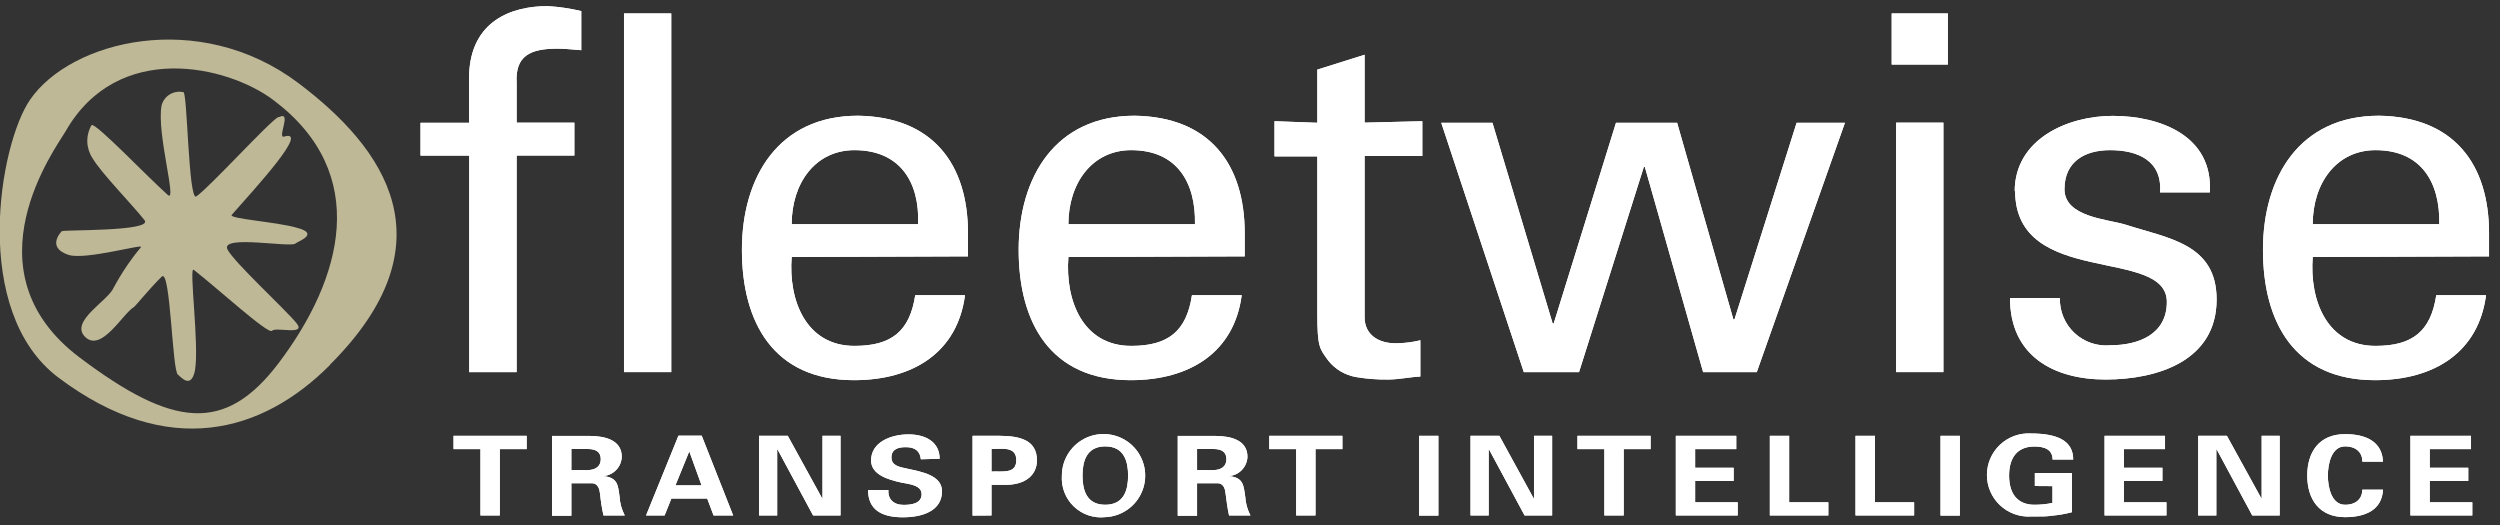 <svg width="119" height="25" viewBox="0 0 119 25" fill="none" xmlns="http://www.w3.org/2000/svg">
<rect x="0" y="0" width="119" height="25" fill="#333333" stroke="none"/>
<g clip-path="url(#clip0_122_1408)">
<path d="M13.247 5.572C12.868 5.739 9.934 8.959 9.343 9.35C8.964 9.585 8.92 4.232 8.721 4.387C8.5 4.338 8.268 4.378 8.075 4.497C7.883 4.616 7.744 4.806 7.69 5.026C7.447 6.341 8.448 9.684 7.988 9.281C6.981 8.382 4.538 5.813 4.358 5.956C4.218 6.196 4.149 6.47 4.156 6.747C4.164 7.024 4.249 7.294 4.401 7.526C4.83 8.251 6.266 9.703 6.888 10.491C7.254 11.024 3.015 10.931 2.94 11.006C2.866 11.08 2.219 11.794 3.27 12.135C4.084 12.389 6.906 11.57 6.707 11.769C6.21 12.367 5.775 13.013 5.408 13.698C5.147 14.319 3.288 15.305 4.059 16.043C4.83 16.781 5.843 14.933 6.365 14.623C6.49 14.53 7.124 13.723 7.708 13.159C8.118 12.805 8.199 17.712 8.473 17.836C8.597 17.923 9.094 18.562 9.281 17.625C9.492 16.446 8.983 12.662 9.219 12.842C10.313 13.686 12.774 15.944 12.949 15.745C13.123 15.547 14.596 15.987 14.117 15.386C13.639 14.784 11.084 12.433 10.823 11.862C10.505 11.161 13.856 11.806 14.068 11.589C14.155 11.496 15.249 11.136 14.142 10.845C13.185 10.559 10.835 10.416 11.034 10.224C12.165 8.94 14.764 6.124 13.521 6.502C13.179 6.595 13.912 5.261 13.29 5.572" fill="#BEB897"/>
<path d="M13.272 17.271C16.287 13.276 17.685 8.276 13.017 4.765C10.835 3.121 5.601 1.899 3.12 6.254C2.704 6.98 -1.716 12.873 3.798 17.023C8.224 20.355 10.711 20.658 13.272 17.271ZM15.709 17.371C12.501 20.596 8.007 21.899 2.779 17.972C-1.399 14.827 -0.044 6.88 1.436 4.74C3.369 1.936 9.461 0.398 14.192 3.946C18.313 7.048 21.533 11.552 15.696 17.371" fill="#BEB897"/>
<path d="M21.589 20.745V21.378H22.87V24.536H23.79V21.378H25.07V20.745H21.589Z" fill="white"/>
<path d="M27.197 21.372H27.974C28.378 21.372 28.596 21.521 28.596 21.856C28.596 22.191 28.359 22.371 27.974 22.377H27.197V21.372ZM27.197 23.003H28.173C28.477 23.003 28.54 23.308 28.564 23.518C28.597 23.861 28.651 24.2 28.726 24.536H29.739C29.593 24.257 29.508 23.95 29.491 23.636C29.416 23.109 29.416 22.724 28.707 22.662C28.943 22.646 29.164 22.543 29.328 22.373C29.492 22.204 29.588 21.98 29.596 21.744C29.596 20.969 28.844 20.758 28.105 20.752H26.277V24.548H27.197V23.003Z" fill="white"/>
<path d="M32.81 21.484L33.394 23.103H32.151L32.81 21.484ZM32.294 20.739L30.752 24.536H31.635L31.958 23.729H33.662L33.966 24.536H34.899L33.401 20.739H32.294Z" fill="white"/>
<path d="M39.151 20.745V23.717L39.139 23.729L37.498 20.745H36.13V24.536H36.994V21.397L37.006 21.384L38.703 24.536H40.009V20.745H39.151Z" fill="white"/>
<path d="M44.727 21.837C44.727 21.074 44.105 20.677 43.247 20.677C42.389 20.677 41.463 21.056 41.463 21.918C41.463 22.594 42.284 22.836 42.887 22.966C43.254 23.047 43.869 23.078 43.869 23.525C43.869 23.971 43.378 24.033 43.011 24.033C42.526 24.033 42.253 23.748 42.29 23.326H41.32C41.32 24.281 41.992 24.623 42.974 24.623C43.956 24.623 44.839 24.294 44.839 23.382C44.839 22.625 43.869 22.458 43.216 22.315C42.849 22.234 42.433 22.185 42.433 21.775C42.433 21.366 42.775 21.285 43.117 21.285C43.564 21.285 43.794 21.477 43.832 21.862L44.727 21.837Z" fill="white"/>
<path d="M47.195 24.536V23.078H47.866C48.824 23.078 49.358 22.6 49.358 21.912C49.358 20.95 48.55 20.752 47.599 20.745H46.294V24.542L47.195 24.536ZM47.195 21.372C47.705 21.372 48.376 21.235 48.376 21.905C48.376 22.575 47.705 22.42 47.195 22.445V21.372Z" fill="white"/>
<path d="M52.609 24.616C52.998 24.601 53.373 24.471 53.688 24.244C54.004 24.018 54.245 23.703 54.383 23.341C54.521 22.978 54.548 22.583 54.463 22.204C54.378 21.826 54.183 21.481 53.903 21.212C53.622 20.943 53.269 20.763 52.887 20.693C52.504 20.623 52.11 20.666 51.752 20.818C51.395 20.97 51.089 21.224 50.875 21.547C50.66 21.87 50.546 22.25 50.545 22.637C50.527 22.909 50.568 23.182 50.666 23.436C50.764 23.69 50.917 23.92 51.114 24.108C51.311 24.297 51.547 24.441 51.805 24.528C52.063 24.616 52.338 24.646 52.609 24.616ZM52.609 21.248C53.523 21.248 53.697 21.986 53.697 22.637C53.697 23.289 53.523 24.027 52.609 24.027C51.696 24.027 51.528 23.289 51.528 22.637C51.528 21.986 51.702 21.248 52.609 21.248Z" fill="white"/>
<path d="M56.98 21.372H57.757C58.161 21.372 58.378 21.521 58.378 21.856C58.378 22.191 58.142 22.371 57.757 22.377H56.98V21.372ZM56.98 23.003H57.956C58.26 23.003 58.322 23.308 58.341 23.518C58.385 23.86 58.428 24.201 58.503 24.536H59.522C59.376 24.257 59.291 23.95 59.273 23.636C59.193 23.109 59.193 22.724 58.49 22.662C58.726 22.646 58.947 22.543 59.111 22.373C59.275 22.204 59.37 21.98 59.379 21.744C59.379 20.969 58.627 20.758 57.887 20.752H56.06V24.548H56.98V23.003Z" fill="white"/>
<path d="M60.417 20.745V21.378H61.698V24.536H62.618V21.378H63.898V20.745H60.417Z" fill="white"/>
<path d="M68.467 20.745H67.547V24.542H68.467V20.745Z" fill="white"/>
<path d="M73.018 20.745V23.717L73.005 23.729L71.37 20.745H69.997V24.536H70.861V21.397L70.873 21.384L72.57 24.536H73.882V20.745H73.018Z" fill="white"/>
<path d="M75.087 20.745V21.378H76.368V24.536H77.288V21.378H78.569V20.745H75.087Z" fill="white"/>
<path d="M79.769 20.745V24.536H82.715V23.909H80.689V22.892H82.522V22.265H80.689V21.378H82.647V20.745H79.769Z" fill="white"/>
<path d="M84.244 20.745V24.536H87.029V23.909H85.164V20.745H84.244Z" fill="white"/>
<path d="M88.322 20.745V24.536H91.113V23.909H89.249V20.745H88.322Z" fill="white"/>
<path d="M93.289 20.745H92.369V24.542H93.289V20.745Z" fill="white"/>
<path d="M97.697 23.14V23.94C97.415 23.998 97.127 24.027 96.839 24.027C96.025 24.027 95.633 23.494 95.633 22.638C95.633 21.782 96.025 21.254 96.839 21.254C97.349 21.254 97.703 21.416 97.703 21.875H98.685C98.685 20.969 97.914 20.634 96.671 20.634C96.402 20.619 96.132 20.659 95.879 20.751C95.626 20.844 95.394 20.987 95.198 21.172C95.002 21.357 94.846 21.58 94.739 21.827C94.632 22.074 94.577 22.34 94.577 22.61C94.577 22.879 94.632 23.145 94.739 23.392C94.846 23.64 95.002 23.863 95.198 24.048C95.394 24.233 95.626 24.376 95.879 24.468C96.132 24.561 96.402 24.601 96.671 24.585C97.237 24.585 97.448 24.585 97.653 24.548C97.981 24.521 98.305 24.465 98.623 24.381V22.514H96.858V23.134L97.697 23.14Z" fill="white"/>
<path d="M100.177 20.745V24.536H103.123V23.909H101.097V22.892H102.931V22.265H101.097V21.378H103.055V20.745H100.177Z" fill="white"/>
<path d="M107.655 20.745V23.717L107.643 23.729L106.001 20.745H104.634V24.536H105.498V21.397L105.51 21.384L107.207 24.536H108.513V20.745H107.655Z" fill="white"/>
<path d="M113.43 21.974C113.387 21.018 112.616 20.665 111.627 20.665C110.384 20.665 109.825 21.527 109.825 22.637C109.825 23.748 110.384 24.616 111.627 24.616C112.616 24.616 113.387 24.256 113.43 23.307H112.448C112.448 23.704 112.181 24.027 111.627 24.027C110.969 24.027 110.807 23.171 110.807 22.637C110.807 22.104 110.969 21.248 111.627 21.248C112.181 21.248 112.454 21.57 112.448 21.974H113.43Z" fill="white"/>
<path d="M114.736 20.745V24.536H117.682V23.909H115.656V22.892H117.49V22.265H115.656V21.378H117.62V20.745H114.736Z" fill="white"/>
<path d="M24.592 17.712V7.402H27.34V5.838H24.592V3.946C24.517 2.65 25.251 2.315 26.531 2.315C26.911 2.315 27.29 2.364 27.669 2.389V0.528C27.14 0.401 26.602 0.322 26.059 0.292C24.374 0.292 22.41 0.975 22.329 3.574V5.844H20.017V7.408H22.335V17.712H24.592Z" fill="white"/>
<path d="M31.952 0.64H29.702V17.712H31.952V0.64Z" fill="white"/>
<path d="M46.076 12.203V11.093C46.076 7.805 44.391 5.559 40.836 5.509C37.068 5.509 35.315 8.419 35.315 11.893C35.315 15.367 36.832 18.096 40.649 18.096C43.49 18.096 45.579 16.75 45.933 14.052H43.565C43.303 15.776 42.427 16.465 40.674 16.465C38.374 16.465 37.522 14.312 37.684 12.234L46.076 12.203ZM37.684 10.671C37.684 8.735 38.797 7.147 40.674 7.147C42.85 7.147 43.782 8.686 43.701 10.671H37.684Z" fill="white"/>
<path d="M59.248 12.203V11.093C59.248 7.805 57.564 5.559 54.008 5.509C50.241 5.509 48.488 8.419 48.488 11.893C48.488 15.367 50.005 18.096 53.821 18.096C56.662 18.096 58.751 16.75 59.105 14.052H56.737C56.476 15.776 55.599 16.465 53.846 16.465C51.546 16.465 50.695 14.312 50.856 12.234L59.248 12.203ZM50.856 10.671C50.856 8.735 51.975 7.147 53.846 7.147C56.022 7.147 56.923 8.686 56.88 10.671H50.856Z" fill="white"/>
<path d="M60.666 5.77V7.445H62.705V14.964C62.705 16.552 62.823 16.601 63.227 17.166C63.557 17.58 64.028 17.858 64.551 17.948C65.052 18.033 65.559 18.072 66.068 18.065C66.59 18.065 67.087 17.948 67.609 17.923V16.198C67.222 16.291 66.826 16.339 66.428 16.341C65.62 16.341 64.955 15.938 64.955 15.1V7.426H67.703V5.77L64.955 5.838V2.606L62.705 3.313V5.844L60.666 5.77Z" fill="white"/>
<path d="M85.519 5.845L82.56 15.206H82.51L79.831 5.845H76.921L73.956 15.398H73.907L71.041 5.845H68.604L72.533 17.712H75.162L78.246 7.948H78.295L81.068 17.712H83.623L87.819 5.845H85.519Z" fill="white"/>
<path d="M90.256 17.712H92.506V5.838H90.256V17.712ZM90.044 3.072H92.718V0.64H90.044V3.072Z" fill="white"/>
<path d="M95.919 9.076C95.919 13.717 103.142 11.725 103.142 14.374C103.142 15.913 101.793 16.434 100.463 16.434C100.152 16.464 99.839 16.428 99.544 16.328C99.248 16.228 98.978 16.066 98.749 15.854C98.521 15.641 98.341 15.383 98.221 15.096C98.1 14.809 98.042 14.499 98.051 14.188H95.676C95.676 16.93 97.74 18.065 100.227 18.065C102.713 18.065 105.511 17.166 105.511 14.256C105.511 11.589 103.192 11.347 101.159 10.689C100.301 10.429 98.269 10.329 98.269 9.008C98.269 7.687 99.238 7.147 100.444 7.147C101.75 7.147 102.931 7.643 102.819 9.157H105.187C105.349 6.459 102.819 5.516 100.562 5.516C98.412 5.516 95.9 6.626 95.9 9.107" fill="white"/>
<path d="M118.478 12.203V11.093C118.478 7.805 116.793 5.559 113.237 5.509C109.47 5.509 107.717 8.419 107.717 11.893C107.717 15.367 109.234 18.096 113.051 18.096C115.892 18.096 117.981 16.75 118.335 14.052H115.966C115.705 15.776 114.829 16.465 113.076 16.465C110.776 16.465 109.924 14.312 110.086 12.234L118.478 12.203ZM110.086 10.671C110.086 8.735 111.205 7.147 113.076 7.147C115.252 7.147 116.153 8.686 116.109 10.671H110.086Z" fill="white"/>
<path d="M21.589 20.745V21.378H22.87V24.536H23.79V21.378H25.07V20.745H21.589Z" fill="white"/>
<path d="M27.197 21.372H27.974C28.378 21.372 28.596 21.521 28.596 21.856C28.596 22.191 28.359 22.371 27.974 22.377H27.197V21.372ZM27.197 23.003H28.173C28.477 23.003 28.54 23.308 28.564 23.518C28.597 23.861 28.651 24.2 28.726 24.536H29.739C29.593 24.257 29.508 23.95 29.491 23.636C29.416 23.109 29.416 22.724 28.707 22.662C28.943 22.646 29.164 22.543 29.328 22.373C29.492 22.204 29.588 21.98 29.596 21.744C29.596 20.969 28.844 20.758 28.105 20.752H26.277V24.548H27.197V23.003Z" fill="white"/>
<path d="M32.81 21.484L33.394 23.103H32.151L32.81 21.484ZM32.294 20.739L30.752 24.536H31.635L31.958 23.729H33.662L33.966 24.536H34.899L33.401 20.739H32.294Z" fill="white"/>
<path d="M39.151 20.745V23.717L39.139 23.729L37.498 20.745H36.13V24.536H36.994V21.397L37.006 21.384L38.703 24.536H40.009V20.745H39.151Z" fill="white"/>
<path d="M44.727 21.837C44.727 21.074 44.105 20.677 43.247 20.677C42.389 20.677 41.463 21.056 41.463 21.918C41.463 22.594 42.284 22.836 42.887 22.966C43.254 23.047 43.869 23.078 43.869 23.525C43.869 23.971 43.378 24.033 43.011 24.033C42.526 24.033 42.253 23.748 42.29 23.326H41.32C41.32 24.281 41.992 24.623 42.974 24.623C43.956 24.623 44.839 24.294 44.839 23.382C44.839 22.625 43.869 22.458 43.216 22.315C42.849 22.234 42.433 22.185 42.433 21.775C42.433 21.366 42.775 21.285 43.117 21.285C43.564 21.285 43.794 21.477 43.832 21.862L44.727 21.837Z" fill="white"/>
<path d="M47.195 24.536V23.078H47.866C48.824 23.078 49.358 22.6 49.358 21.912C49.358 20.95 48.55 20.752 47.599 20.745H46.294V24.542L47.195 24.536ZM47.195 21.372C47.705 21.372 48.376 21.235 48.376 21.905C48.376 22.575 47.705 22.42 47.195 22.445V21.372Z" fill="white"/>
<path d="M52.609 24.616C52.998 24.601 53.373 24.471 53.688 24.244C54.004 24.018 54.245 23.703 54.383 23.341C54.521 22.978 54.548 22.583 54.463 22.204C54.378 21.826 54.183 21.481 53.903 21.212C53.622 20.943 53.269 20.763 52.887 20.693C52.504 20.623 52.11 20.666 51.752 20.818C51.395 20.97 51.089 21.224 50.875 21.547C50.66 21.87 50.546 22.25 50.545 22.637C50.527 22.909 50.568 23.182 50.666 23.436C50.764 23.69 50.917 23.92 51.114 24.108C51.311 24.297 51.547 24.441 51.805 24.528C52.063 24.616 52.338 24.646 52.609 24.616ZM52.609 21.248C53.523 21.248 53.697 21.986 53.697 22.637C53.697 23.289 53.523 24.027 52.609 24.027C51.696 24.027 51.528 23.289 51.528 22.637C51.528 21.986 51.702 21.248 52.609 21.248Z" fill="white"/>
<path d="M56.98 21.372H57.757C58.161 21.372 58.378 21.521 58.378 21.856C58.378 22.191 58.142 22.371 57.757 22.377H56.98V21.372ZM56.98 23.003H57.956C58.26 23.003 58.322 23.308 58.341 23.518C58.385 23.86 58.428 24.201 58.503 24.536H59.522C59.376 24.257 59.291 23.95 59.273 23.636C59.193 23.109 59.193 22.724 58.49 22.662C58.726 22.646 58.947 22.543 59.111 22.373C59.275 22.204 59.37 21.98 59.379 21.744C59.379 20.969 58.627 20.758 57.887 20.752H56.06V24.548H56.98V23.003Z" fill="white"/>
<path d="M60.417 20.745V21.378H61.698V24.536H62.618V21.378H63.898V20.745H60.417Z" fill="white"/>
<path d="M68.467 20.745H67.547V24.542H68.467V20.745Z" fill="white"/>
<path d="M73.018 20.745V23.717L73.005 23.729L71.37 20.745H69.997V24.536H70.861V21.397L70.873 21.384L72.57 24.536H73.882V20.745H73.018Z" fill="white"/>
<path d="M75.087 20.745V21.378H76.368V24.536H77.288V21.378H78.569V20.745H75.087Z" fill="white"/>
<path d="M79.769 20.745V24.536H82.715V23.909H80.689V22.892H82.522V22.265H80.689V21.378H82.647V20.745H79.769Z" fill="white"/>
<path d="M84.244 20.745V24.536H87.029V23.909H85.164V20.745H84.244Z" fill="white"/>
<path d="M88.322 20.745V24.536H91.113V23.909H89.249V20.745H88.322Z" fill="white"/>
<path d="M93.289 20.745H92.369V24.542H93.289V20.745Z" fill="white"/>
<path d="M97.697 23.14V23.94C97.415 23.998 97.127 24.027 96.839 24.027C96.025 24.027 95.633 23.494 95.633 22.638C95.633 21.782 96.025 21.254 96.839 21.254C97.349 21.254 97.703 21.416 97.703 21.875H98.685C98.685 20.969 97.914 20.634 96.671 20.634C96.402 20.619 96.132 20.659 95.879 20.751C95.626 20.844 95.394 20.987 95.198 21.172C95.002 21.357 94.846 21.58 94.739 21.827C94.632 22.074 94.577 22.34 94.577 22.61C94.577 22.879 94.632 23.145 94.739 23.392C94.846 23.64 95.002 23.863 95.198 24.048C95.394 24.233 95.626 24.376 95.879 24.468C96.132 24.561 96.402 24.601 96.671 24.585C97.237 24.585 97.448 24.585 97.653 24.548C97.981 24.521 98.305 24.465 98.623 24.381V22.514H96.858V23.134L97.697 23.14Z" fill="white"/>
<path d="M100.177 20.745V24.536H103.123V23.909H101.097V22.892H102.931V22.265H101.097V21.378H103.055V20.745H100.177Z" fill="white"/>
<path d="M107.655 20.745V23.717L107.643 23.729L106.001 20.745H104.634V24.536H105.498V21.397L105.51 21.384L107.207 24.536H108.513V20.745H107.655Z" fill="white"/>
<path d="M113.43 21.974C113.387 21.018 112.616 20.665 111.627 20.665C110.384 20.665 109.825 21.527 109.825 22.637C109.825 23.748 110.384 24.616 111.627 24.616C112.616 24.616 113.387 24.256 113.43 23.307H112.448C112.448 23.704 112.181 24.027 111.627 24.027C110.969 24.027 110.807 23.171 110.807 22.637C110.807 22.104 110.969 21.248 111.627 21.248C112.181 21.248 112.454 21.57 112.448 21.974H113.43Z" fill="white"/>
<path d="M114.736 20.745V24.536H117.682V23.909H115.656V22.892H117.49V22.265H115.656V21.378H117.62V20.745H114.736Z" fill="white"/>
<path d="M24.592 17.712V7.402H27.34V5.838H24.592V3.946C24.517 2.65 25.251 2.315 26.531 2.315C26.911 2.315 27.29 2.364 27.669 2.389V0.528C27.14 0.401 26.602 0.322 26.059 0.292C24.374 0.292 22.41 0.975 22.329 3.574V5.844H20.017V7.408H22.335V17.712H24.592Z" fill="white"/>
<path d="M31.952 0.64H29.702V17.712H31.952V0.64Z" fill="white"/>
<path d="M46.076 12.203V11.093C46.076 7.805 44.391 5.559 40.836 5.509C37.068 5.509 35.315 8.419 35.315 11.893C35.315 15.367 36.832 18.096 40.649 18.096C43.49 18.096 45.579 16.75 45.933 14.052H43.565C43.303 15.776 42.427 16.465 40.674 16.465C38.374 16.465 37.522 14.312 37.684 12.234L46.076 12.203ZM37.684 10.671C37.684 8.735 38.797 7.147 40.674 7.147C42.85 7.147 43.782 8.686 43.701 10.671H37.684Z" fill="white"/>
<path d="M59.248 12.203V11.093C59.248 7.805 57.564 5.559 54.008 5.509C50.241 5.509 48.488 8.419 48.488 11.893C48.488 15.367 50.005 18.096 53.821 18.096C56.662 18.096 58.751 16.75 59.105 14.052H56.737C56.476 15.776 55.599 16.465 53.846 16.465C51.546 16.465 50.695 14.312 50.856 12.234L59.248 12.203ZM50.856 10.671C50.856 8.735 51.975 7.147 53.846 7.147C56.022 7.147 56.923 8.686 56.88 10.671H50.856Z" fill="white"/>
<path d="M60.666 5.77V7.445H62.705V14.964C62.705 16.552 62.823 16.601 63.227 17.166C63.557 17.58 64.028 17.858 64.551 17.948C65.052 18.033 65.559 18.072 66.068 18.065C66.59 18.065 67.087 17.948 67.609 17.923V16.198C67.222 16.291 66.826 16.339 66.428 16.341C65.62 16.341 64.955 15.938 64.955 15.1V7.426H67.703V5.77L64.955 5.838V2.606L62.705 3.313V5.844L60.666 5.77Z" fill="white"/>
<path d="M85.519 5.845L82.56 15.206H82.51L79.831 5.845H76.921L73.956 15.398H73.907L71.041 5.845H68.604L72.533 17.712H75.162L78.246 7.948H78.295L81.068 17.712H83.623L87.819 5.845H85.519Z" fill="white"/>
<path d="M90.256 17.712H92.506V5.838H90.256V17.712ZM90.044 3.072H92.718V0.64H90.044V3.072Z" fill="white"/>
<path d="M95.919 9.076C95.919 13.717 103.142 11.725 103.142 14.374C103.142 15.913 101.793 16.434 100.463 16.434C100.152 16.464 99.839 16.428 99.544 16.328C99.248 16.228 98.978 16.066 98.749 15.854C98.521 15.641 98.341 15.383 98.221 15.096C98.1 14.809 98.042 14.499 98.051 14.188H95.676C95.676 16.93 97.74 18.065 100.227 18.065C102.713 18.065 105.511 17.166 105.511 14.256C105.511 11.589 103.192 11.347 101.159 10.689C100.301 10.429 98.269 10.329 98.269 9.008C98.269 7.687 99.238 7.147 100.444 7.147C101.75 7.147 102.931 7.643 102.819 9.157H105.187C105.349 6.459 102.819 5.516 100.562 5.516C98.412 5.516 95.9 6.626 95.9 9.107" fill="white"/>
<path d="M118.478 12.203V11.093C118.478 7.805 116.793 5.559 113.237 5.509C109.47 5.509 107.717 8.419 107.717 11.893C107.717 15.367 109.234 18.096 113.051 18.096C115.892 18.096 117.981 16.75 118.335 14.052H115.966C115.705 15.776 114.829 16.465 113.076 16.465C110.776 16.465 109.924 14.312 110.086 12.234L118.478 12.203ZM110.086 10.671C110.086 8.735 111.205 7.147 113.076 7.147C115.252 7.147 116.153 8.686 116.109 10.671H110.086Z" fill="white"/>
</g>
<defs>
<clipPath id="clip0_122_1408">
<rect width="118.478" height="24.33" fill="white" transform="translate(0 0.286)"/>
</clipPath>
</defs>
</svg>
